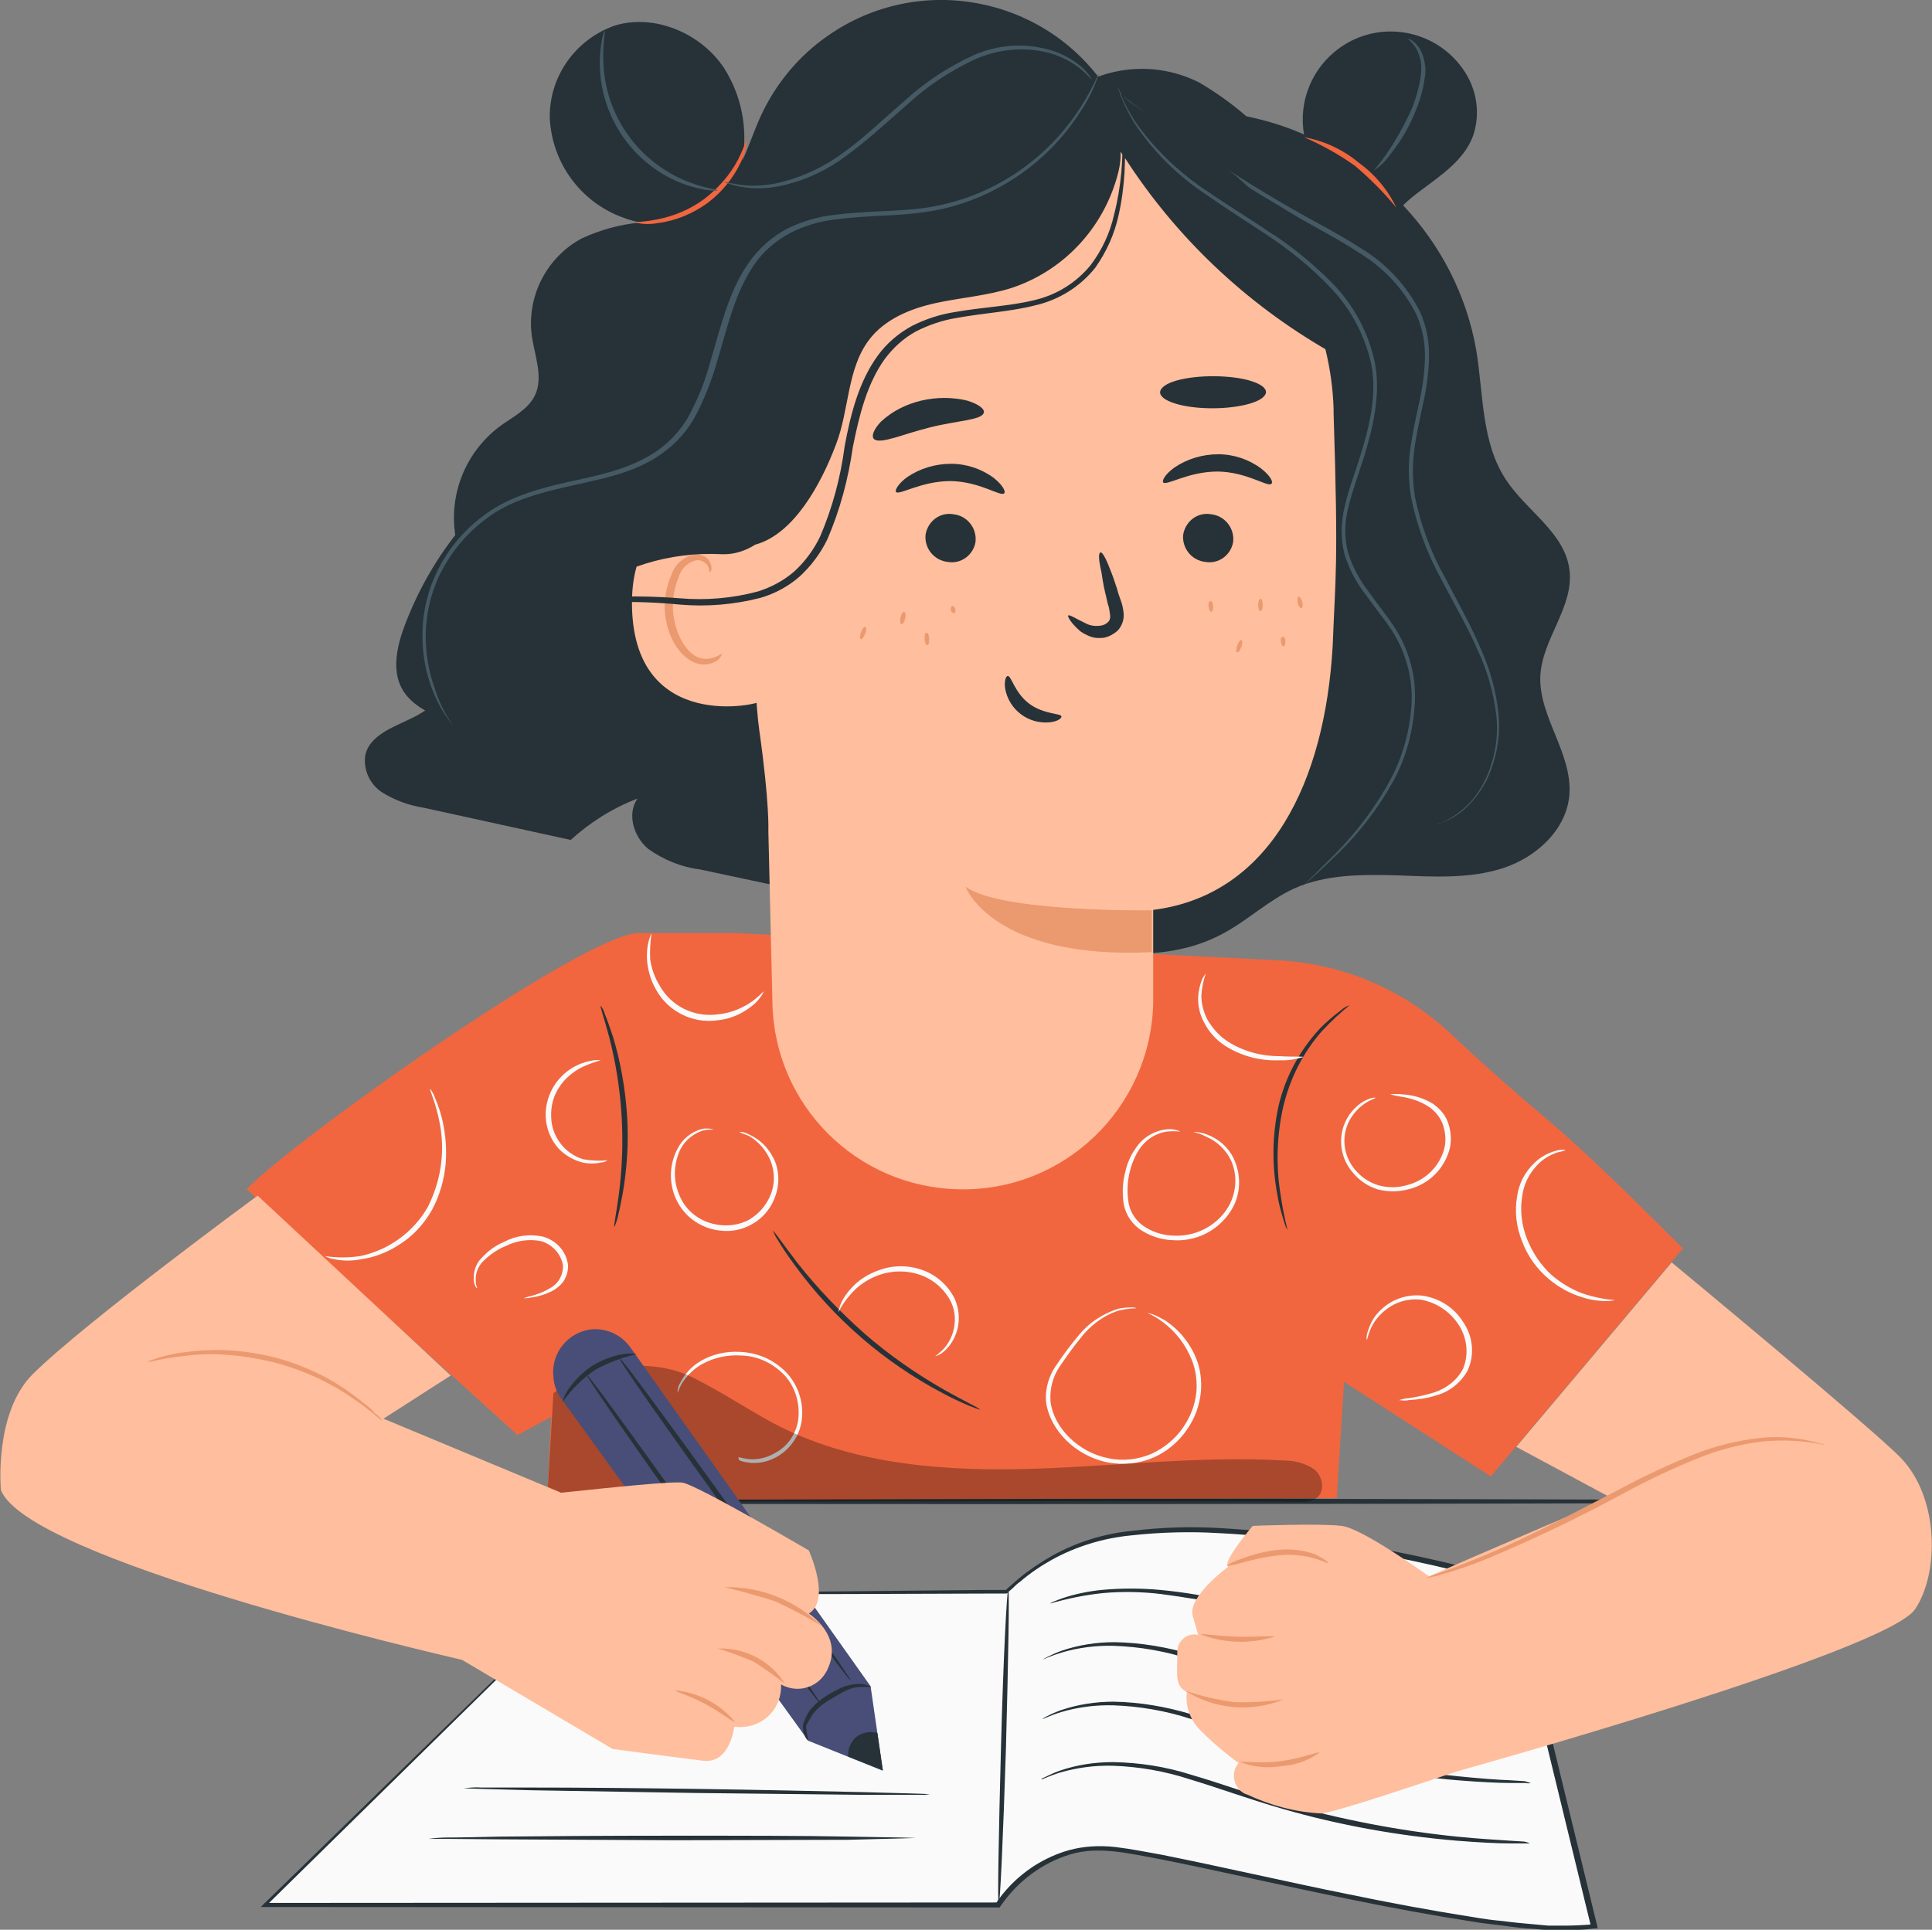 <?xml version="1.0" encoding="UTF-8"?> <svg xmlns="http://www.w3.org/2000/svg" xmlns:xlink="http://www.w3.org/1999/xlink" version="1.1" id="Layer_1" x="0px" y="0px" viewBox="0 0 425.2 424.8" style="enable-background:new 0 0 425.2 424.8;" xml:space="preserve"><rect x="0" y="0" width="425.2" height="424.8" fill="#808080" stroke="none"/> <style type="text/css"> .st0{fill:#263238;} .st1{fill:#F1663F;} .st2{fill:#FAFAFA;} .st3{opacity:0.3;} .st4{fill:#FFBE9D;} .st5{fill:#EB996E;} .st6{fill:#484E77;} .st7{fill:#455A64;} </style> <g id="freepik--Desk--inject-39"> <path class="st0" d="M420.7,330.5c0,0.3-92,0.6-205.5,0.6S9.7,330.9,9.7,330.5s92-0.6,205.5-0.6S420.7,330.3,420.7,330.5z"></path> </g> <g id="freepik--character-1--inject-39"> <path class="st1" d="M340,246c-7.8-6.6-13.9-12-20.8-18.5c-10.3-9.7-23.8-15.4-37.9-16.1l-119.4-6h-21.3 c-12.1,0-77.4,46.7-86.3,56.4l59.6,54.1l7.4-4l-0.9,18.3l173.8-0.4l1.6-25.6l32.3,20.8l42.3-50.2C370.3,275,353.2,257.1,340,246z"></path> <path class="st0" d="M297,221.3c-2.1,1.7-4,3.5-5.9,5.5c-4.3,4.8-7.2,10.6-8.7,16.9c-1.4,6.3-1.6,12.8-0.6,19.1 c0.7,4.9,1.6,7.8,1.5,7.9c-0.4-0.7-0.6-1.4-0.8-2.1c-0.6-1.9-1.1-3.8-1.4-5.7c-1.2-6.5-1.1-13.1,0.3-19.5 c1.5-6.4,4.7-12.3,9.2-17.1c1.4-1.4,2.9-2.7,4.5-3.9C295.7,221.9,296.3,221.5,297,221.3z"></path> <path class="st0" d="M215.7,310.3c-0.8-0.2-1.5-0.5-2.3-0.8c-1.4-0.6-3.5-1.5-5.9-2.8c-12.9-6.8-24-16.4-32.6-28.2 c-1.6-2.2-2.9-4.1-3.7-5.5c-0.5-0.7-0.8-1.4-1.1-2.1c0.2,0,2.1,2.8,5.4,7.1c4.4,5.6,9.4,10.8,14.8,15.6c5.4,4.7,11.3,8.8,17.6,12.4 C212.7,308.7,215.8,310.1,215.7,310.3z"></path> <path class="st2" d="M133.7,255.4c-0.4,0.3-0.9,0.5-1.4,0.5c-1.3,0.3-2.8,0.3-4.1,0c-2-0.5-3.9-1.6-5.3-3.1c-1.7-1.9-2.7-4.4-2.8-7 c-0.1-2.6,0.7-5.1,2.1-7.2c1.2-1.7,2.8-3.1,4.6-4c1.2-0.6,2.5-1,3.9-1.2c1-0.1,1.5,0,1.5,0c-1.7,0.5-3.4,1.1-5,2 c-1.6,1-3.1,2.3-4.1,3.9c-1.3,1.9-1.9,4.2-1.8,6.6c0.1,4.3,3,8.1,7.1,9.3C130.2,255.5,132,255.6,133.7,255.4z"></path> <path class="st2" d="M168.1,218.2c0,0-0.2,0.6-0.8,1.4c-0.9,1.2-2,2.1-3.3,2.9c-1.9,1.2-4,1.9-6.1,2.1c-5.5,0.8-11-2-13.6-6.9 c-1.1-1.9-1.7-4.1-1.9-6.3c-0.1-1.5,0-2.9,0.4-4.4c0.3-1,0.6-1.5,0.6-1.5c-0.3,1.9-0.4,3.8-0.3,5.7c0.3,2.1,1,4,2.1,5.8 c2.5,4.5,7.6,7,12.7,6.3c2.1-0.2,4.1-0.8,5.9-1.8C165.4,220.7,166.8,219.5,168.1,218.2z"></path> <path class="st2" d="M162.7,249.2c0.2,0,0.5,0,0.7,0c0.6,0.1,1.2,0.4,1.8,0.7c2.2,1.1,3.9,2.8,5,5c0.8,1.5,1.1,3.2,1.1,4.8 c0,1.9-0.6,3.8-1.5,5.5c-1.1,1.9-2.6,3.4-4.5,4.4c-2,1.1-4.4,1.6-6.7,1.3c-2.3-0.2-4.5-1.1-6.3-2.5c-1.7-1.3-3-3.1-3.8-5.1 c-1.3-3.4-1.1-7.2,0.6-10.4c1.1-2.2,3.1-3.8,5.5-4.4c0.6-0.1,1.3-0.1,1.9,0c0.4,0.1,0.6,0.2,0.6,0.2c-0.8-0.1-1.7,0-2.5,0.2 c-2.1,0.7-3.9,2.2-4.9,4.2c-1.4,3-1.6,6.5-0.3,9.7c0.7,1.9,1.9,3.5,3.5,4.7c1.7,1.3,3.7,2,5.8,2.2c2.1,0.2,4.2-0.2,6-1.1 c1.7-1,3.1-2.3,4.1-4c1.8-2.9,2-6.4,0.6-9.5c-1-2.1-2.5-3.8-4.5-5C163.5,249.5,162.7,249.3,162.7,249.2z"></path> <path class="st2" d="M162.5,320.8c0-0.1,0.8,0.2,2.2,0.4c2,0.2,4.1-0.3,5.8-1.3c2.7-1.4,4.5-3.9,5.1-6.9c0.6-3.6-0.4-7.4-2.8-10.1 c-2.5-2.7-5.9-4.4-9.6-4.5c-3-0.2-6,0.4-8.7,1.9c-1.8,1-3.3,2.5-4.4,4.2c-0.7,1.2-0.9,2.1-1,2.1c0-0.8,0.2-1.6,0.6-2.2 c1-1.9,2.4-3.5,4.2-4.6c2.7-1.7,5.9-2.4,9.1-2.2c4,0.2,7.7,1.9,10.4,4.9c2.6,3,3.7,7.1,2.9,11c-0.7,3.2-2.8,5.9-5.7,7.4 c-1.9,1-4.2,1.4-6.3,1c-0.6-0.1-1.1-0.2-1.7-0.5C162.6,321,162.5,320.9,162.5,320.8z"></path> <path class="st2" d="M205.8,298.6c0,0,0.5-0.4,1.4-1.2c1.2-1.1,2-2.5,2.5-4c0.7-2.3,0.6-4.7-0.4-6.8c-1.3-2.6-3.5-4.6-6.1-5.7 c-2.7-1.1-5.6-1.3-8.5-0.6c-2.3,0.6-4.4,1.7-6.2,3.3c-1.6,1.5-3,3.3-4,5.3c0.1-0.6,0.3-1.2,0.5-1.8c0.7-1.6,1.7-2.9,2.9-4.1 c1.8-1.8,4.1-3,6.5-3.7c3-0.9,6.3-0.7,9.2,0.5c2.9,1.2,5.3,3.5,6.6,6.3c1,2.4,1.1,5.1,0.2,7.5c-0.6,1.6-1.6,3.1-2.9,4.1 C207,298.1,206.4,298.4,205.8,298.6z"></path> <path class="st2" d="M252.6,289c0.3,0.1,0.7,0.2,1,0.3c0.9,0.3,1.8,0.8,2.7,1.3c3.1,2,5.5,4.9,6.9,8.3c1,2.4,1.3,4.9,1.1,7.5 c-0.3,2.9-1.3,5.8-3,8.2c-1.8,2.7-4.4,4.9-7.3,6.2c-3.2,1.4-6.8,1.8-10.3,1.1c-7-1.4-12.7-7.1-13.5-13.4c-0.2-3,0.7-5.9,2.5-8.3 c1.4-2.1,2.9-4.1,4.5-6c2.3-2.9,5.4-5,8.9-6.1c1-0.2,2-0.3,3-0.3c0.3,0,0.7,0,1,0.2c-1.3,0-2.6,0.2-3.9,0.5 c-3.4,1.1-6.3,3.3-8.5,6.2c-1.4,1.7-2.9,3.8-4.4,6c-1.6,2.3-2.3,5-2.1,7.8c0.7,5.8,6.1,11.2,12.7,12.5c3.2,0.7,6.6,0.3,9.6-1 c2.8-1.3,5.2-3.3,6.9-5.8c1.6-2.3,2.6-4.9,2.9-7.7c0.2-2.4-0.1-4.9-1-7.1c-1.3-3.3-3.5-6.2-6.3-8.3 C253.9,289.5,252.5,289.1,252.6,289z"></path> <path class="st2" d="M262.6,249.2c0,0,0.3,0,0.8,0c0.7,0.1,1.4,0.2,2.1,0.5c2.6,0.9,4.8,2.8,6,5.3c1.8,3.8,1.6,8.2-0.7,11.7 c-2.8,4.3-7.7,6.7-12.8,6.3c-2.6-0.1-5.2-1-7.3-2.5c-2-1.5-3.3-3.8-3.5-6.3c-0.2-2.2-0.1-4.3,0.5-6.4c0.4-1.8,1.2-3.6,2.3-5.1 c1.5-2.3,4-3.8,6.8-4.1c0.7-0.1,1.5,0,2.2,0.2c0.5,0.1,0.7,0.3,0.7,0.3c-0.9-0.1-1.9-0.1-2.9,0c-2.6,0.4-4.8,1.9-6.2,4.1 c-2,3.3-2.8,7.2-2.3,11c0.2,2.2,1.4,4.2,3.1,5.5c1.9,1.4,4.3,2.2,6.7,2.3c4.7,0.3,9.3-1.9,11.9-5.8c2.1-3.2,2.5-7.3,0.9-10.8 c-1.1-2.3-3.1-4.2-5.5-5.2C264.5,249.7,263.6,249.4,262.6,249.2z"></path> <path class="st2" d="M286.8,232.7c-1.7,0.5-3.4,0.8-5.1,0.7c-4.3,0.2-8.5-0.9-12.1-3.2c-2-1.3-3.6-3.1-4.7-5.3 c-0.9-1.7-1.3-3.7-1.2-5.6c0.1-1.3,0.4-2.6,0.9-3.8c0.4-0.8,0.8-1.2,0.8-1.2c-0.6,1.6-0.9,3.2-1,4.9c0,1.8,0.5,3.6,1.3,5.2 c1.1,1.9,2.6,3.6,4.4,4.8c3.4,2.2,7.4,3.3,11.5,3.3C284.8,232.7,286.8,232.5,286.8,232.7z"></path> <path class="st2" d="M305.9,240.9c0.9-0.1,1.8-0.1,2.6,0c2.4,0.1,4.8,0.8,6.9,2.1c1.4,1,2.6,2.3,3.2,3.9c0.7,1.8,0.9,3.9,0.5,5.8 c-1.1,4.5-4.6,8-9.1,9.1c-2.3,0.6-4.6,0.6-6.9,0c-2.1-0.7-3.9-1.9-5.3-3.6c-2.5-2.8-3.3-6.7-2.1-10.3c0.8-2.3,2.4-4.3,4.5-5.5 c0.6-0.3,1.2-0.6,1.8-0.7c0.4-0.1,0.7-0.1,0.7,0c0,0.1-0.9,0.3-2.3,1.2c-1.9,1.3-3.4,3.2-4.1,5.4c-1,3.3-0.2,6.8,2.1,9.4 c1.3,1.5,3,2.6,4.9,3.2c2.1,0.6,4.3,0.6,6.3,0c4.1-1,7.3-4.2,8.3-8.2c0.4-1.8,0.2-3.6-0.4-5.3c-0.6-1.5-1.6-2.7-2.8-3.6 c-1.9-1.3-4.2-2.1-6.5-2.4C307.6,241.3,306.7,241.1,305.9,240.9z"></path> <path class="st2" d="M307.9,308.2c0.7-0.2,1.4-0.4,2.1-0.4c1.9-0.3,3.8-0.7,5.7-1.3c2.7-0.9,5-2.7,6.3-5.2c1.3-3.2,0.9-6.8-1-9.7 c-1.9-2.9-4.9-4.9-8.3-5.5c-2.8-0.3-5.6,0.5-7.8,2.3c-1.5,1.2-2.7,2.7-3.4,4.5c-0.5,1.3-0.6,2.1-0.7,2.1c-0.1-0.7,0-1.4,0.3-2.1 c0.6-2,1.7-3.7,3.3-5c2.3-2,5.4-3,8.5-2.7c3.8,0.5,7.1,2.6,9.1,5.8c2.2,3.2,2.6,7.2,1,10.7c-1.5,2.7-4,4.7-7,5.5 c-1.9,0.6-3.9,0.9-5.9,1C309.3,308.4,308.6,308.3,307.9,308.2z"></path> <path class="st2" d="M355.4,286.2c-0.7,0.2-1.3,0.2-2,0.2c-1.8,0-3.7-0.3-5.4-0.9c-2.6-0.8-5.1-2.2-7.2-4c-2.6-2.2-4.6-5-5.8-8.2 c-1.3-3.2-1.7-6.6-1.1-10c0.4-2.8,1.7-5.3,3.8-7.3c1.3-1.3,3-2.2,4.8-2.7c0.7-0.2,1.4-0.3,2.1-0.1c-0.6,0.2-1.3,0.4-1.9,0.5 c-1.7,0.6-3.2,1.5-4.4,2.8c-1.8,1.9-3,4.3-3.3,6.9c-0.5,3.2-0.1,6.4,1.1,9.4c1.2,3,3,5.7,5.4,7.9c2,1.7,4.3,3.1,6.7,4 C350.6,285.5,352.9,286,355.4,286.2z"></path> <path class="st2" d="M94.7,239.7c0.4,0.6,0.8,1.2,1,1.9c0.8,1.8,1.4,3.7,1.8,5.6c0.6,2.9,0.8,5.8,0.6,8.8c-0.3,3.6-1.3,7.1-3,10.3 c-1.8,3.2-4.3,5.9-7.4,7.8c-2.5,1.6-5.3,2.7-8.2,3.1c-2,0.4-4,0.4-5.9,0c-0.7-0.1-1.4-0.3-2.1-0.7c2.6,0.4,5.2,0.4,7.8,0 c6.2-1.3,11.6-5.2,14.8-10.7c2.9-5.7,3.9-12.1,2.7-18.4C95.9,242.5,94.4,239.8,94.7,239.7z"></path> <path class="st2" d="M115.3,285.8c0,0,0.5-0.3,1.6-0.5c1.4-0.4,2.8-0.9,4.1-1.7c1.9-1,3-3,2.9-5.1c-0.5-2.6-2.4-4.6-4.9-5.3 c-2.6-0.5-5.3-0.1-7.7,1.1c-2,0.8-3.8,2.1-5.3,3.7c-0.9,1.1-1.4,2.5-1.3,4c0,1,0.4,1.5,0.3,1.6c-0.1,0-0.5-0.4-0.7-1.5 c-0.2-1.6,0.2-3.2,1.1-4.5c1.5-1.8,3.3-3.3,5.5-4.2c2.6-1.4,5.6-1.8,8.5-1.2c3,0.8,5.2,3.2,5.6,6.2c0.1,1.3-0.3,2.6-1,3.7 c-0.7,0.9-1.5,1.6-2.5,2.1c-1.4,0.7-2.9,1.2-4.4,1.4C116.5,285.7,115.9,285.8,115.3,285.8z"></path> <g class="st3"> <path d="M289.3,323.5c-2-1.4-4.4-2-6.8-2c-19.3-1.1-38.6,1.5-57.9,1.9s-39.4-1.5-56.2-11.1c-5.3-3-10.4-6.3-15.8-9 c-9.5-4.8-22.9-2.7-30.8,3.4l-1.4,23.7c53.8,0.4,111.8-0.2,165.6,0.2c1.3,0.1,2.6-0.1,3.7-0.8 C291.7,328.4,291.2,325.1,289.3,323.5z"></path> </g> <path class="st0" d="M135.2,270.1c-0.2,0,0.4-2.7,1-7.2c1.5-11.5,0.8-23.2-2.1-34.5c-1.1-4.2-2.1-6.9-1.9-7 c0.4,0.5,0.7,1.1,0.9,1.8c0.5,1.2,1.1,2.9,1.8,5c1.7,5.6,2.7,11.4,3.1,17.3c0.4,5.9,0,11.8-1,17.5c-0.4,2.1-0.8,4-1.1,5.2 C135.7,268.9,135.5,269.5,135.2,270.1z"></path> <path class="st2" d="M128.3,350.8l-69.8,68.4h161.2c0,0,8.5-13.7,24.1-12.5c15.6,1.1,85.8,20.6,106.9,17.1L332.3,348 c0,0-55.8-16.2-87.6-10c-8.8,1.7-16.9,6-23.3,12.2l0,0L128.3,350.8z"></path> <path class="st0" d="M128.3,350.8h1h2.9l11.4-0.1l42.9-0.4l30.4-0.3h4.2h0.5c-0.5,0.2,0,0-0.2,0l0.4-0.4l0.8-0.7l1.6-1.4 c2.3-1.9,4.7-3.5,7.3-5c5.4-3,11.4-4.9,17.6-5.5c6.5-0.8,13.1-1,19.6-0.6c6.9,0.4,13.8,1.1,20.6,2.1c14.6,2.1,29.1,5.2,43.4,9.2 h0.3v0.3c5.8,23.6,12,49.2,18.5,75.9l0.1,0.6h-0.6c-2.2,0.3-4.5,0.4-6.7,0.4h-3.4l-3.4-0.3c-2.2-0.1-4.5-0.4-6.7-0.7 c-2.2-0.3-4.5-0.5-6.8-0.9c-9-1.4-18.2-3.1-27.4-5c-13.9-2.8-27.6-6-41.1-8.7c-6.7-1.2-13.5-3-19.9-1.1c-6.3,1.9-11.7,6-15.4,11.4 l-0.2,0.3h-0.3l-161.3-0.1h-1l0.7-0.7l51.3-50l13.9-13.5l3.6-3.5c0.8-0.8,1.2-1.2,1.2-1.2l-1.2,1.3l-3.6,3.6l-13.8,13.7l-51,50.1 l-0.3-0.7l161.3-0.1l-0.4,0.3c3.8-5.7,9.5-9.9,16.1-11.8c3.3-0.9,6.8-1.1,10.3-0.7c3.4,0.4,6.8,1.1,10.2,1.7 c13.5,2.7,27.2,5.9,41.1,8.7c9.2,1.9,18.3,3.6,27.3,5c2.2,0.4,4.5,0.7,6.7,0.9c2.2,0.3,4.5,0.5,6.7,0.7l3.3,0.3h3.3 c2.2,0,4.4-0.1,6.5-0.3l-0.4,0.7c-6.5-26.7-12.7-52.3-18.5-75.9l0.3,0.4c-14.2-4-28.6-7-43.2-9.2c-7-1-13.8-1.8-20.5-2.1 c-6.5-0.4-13-0.2-19.4,0.5c-6.1,0.6-12,2.4-17.3,5.3c-2.5,1.4-4.9,3-7.1,4.9c-0.6,0.4-1.1,0.9-1.6,1.4l-0.8,0.7l-0.4,0.4 c-0.1,0,0.2,0-0.3,0.1H217l-30.4,0.1l-42.9,0.1h-14.5L128.3,350.8z"></path> <path class="st0" d="M219.8,419.3c-0.3,0,0-15.6,0.5-34.7c0.5-19.2,1.3-34.7,1.6-34.7c0.3,0,0,15.5-0.5,34.7 C220.8,403.8,220.1,419.3,219.8,419.3z"></path> <path class="st0" d="M202.7,404.6c-0.4,0-0.7,0-1.1,0l-3.2,0.1l-11.7,0.3l-38.3,0.1l-38.3-0.2l-11.6-0.1h-3.1c-0.4,0-0.7,0-1.1,0 c1.4-0.2,2.8-0.3,4.2-0.3c2.7,0,6.7-0.1,11.6-0.2c9.8-0.1,23.4-0.2,38.3-0.2c15,0,28.5,0,38.4,0.2l11.6,0.2l3.2,0.1 C201.9,404.6,202.3,404.6,202.7,404.6z"></path> <path class="st0" d="M204.6,395c-0.3,0.1-0.7,0.1-1,0.1h-3h-11l-36.3-0.4l-36.3-0.6l-11-0.3l-3-0.1c-0.3,0-0.7,0-1,0 c1.3-0.2,2.7-0.3,4-0.2c2.6,0,6.3,0,11,0c9.3,0,22.1,0.1,36.3,0.3c14.2,0.2,27,0.5,36.3,0.7l11,0.3l3,0.1 C203.9,395,204.3,395,204.6,395z"></path> <path class="st0" d="M336.7,405.8c-0.4,0-0.7,0-1.1,0h-3.2c-2.8,0-6.8-0.2-11.8-0.6c-13-1.1-25.8-3.4-38.3-7 c-7.3-2.1-14.1-4.6-20.4-6.5c-5.5-1.8-11.2-2.8-17-3c-3.9-0.1-7.8,0.4-11.6,1.5c-2.6,0.8-4,1.6-4.1,1.5s0.3-0.3,1-0.6 c1-0.5,1.9-0.9,3-1.3c3.8-1.3,7.7-1.9,11.7-1.9c5.9,0.1,11.7,1,17.3,2.8c6.3,1.8,13.1,4.4,20.4,6.3c12.4,3.5,25.2,6,38,7.3 c4.9,0.5,8.9,0.7,11.7,0.9l3.2,0.2C336,405.5,336.3,405.6,336.7,405.8z"></path> <path class="st0" d="M336.9,392.5c-0.4,0.1-0.7,0.1-1.1,0c-0.7,0-1.8,0-3.2,0c-2.8,0-6.8-0.2-11.8-0.6c-13-1.1-25.8-3.4-38.3-7 c-7.3-2.1-14.1-4.6-20.4-6.5c-5.5-1.8-11.3-2.8-17.1-3c-3.9-0.1-7.8,0.4-11.5,1.5c-2.6,0.8-4,1.6-4.1,1.5c0.3-0.2,0.6-0.4,1-0.6 c1-0.5,1.9-0.9,3-1.3c3.8-1.3,7.7-1.9,11.7-1.9c5.8,0.1,11.6,1.1,17.2,2.8c6.3,1.8,13.1,4.4,20.4,6.3c12.4,3.5,25.2,6,38,7.3 c4.9,0.5,9,0.8,11.7,0.9l3.2,0.2C336.1,392.3,336.5,392.4,336.9,392.5z"></path> <path class="st0" d="M336.9,379.4c-0.4,0-0.7,0-1.1,0c-0.7,0-1.8,0-3.2,0c-2.8,0-6.8-0.2-11.8-0.6c-13-1.1-25.8-3.4-38.3-7 c-7.4-2.1-14.1-4.7-20.4-6.5c-5.5-1.8-11.2-2.8-17-3c-3.9-0.1-7.8,0.4-11.5,1.5c-2.6,0.8-4,1.5-4,1.5c0-0.1,0.3-0.2,1-0.6 c1-0.5,1.9-0.9,3-1.3c3.8-1.3,7.7-1.9,11.7-1.9c5.9,0.1,11.7,1.1,17.3,2.8c6.3,1.8,13.1,4.4,20.4,6.3c12.4,3.5,25.2,6,38,7.3 c4.9,0.5,9,0.7,11.7,0.9l3.2,0.2C336.1,379.1,336.5,379.2,336.9,379.4z"></path> <path class="st0" d="M311.1,357.3c0,0-0.3,0.1-0.8,0.2c-0.8,0.2-1.6,0.3-2.3,0.4c-2.9,0.4-5.8,0.5-8.7,0.4 c-7.4-0.1-17.4-2.1-28.3-4.7c-5.1-1.2-10.3-2-15.5-2.7c-4.2-0.5-8.5-0.6-12.8-0.2c-3.9,0.4-7.8,1.2-11.6,2.3c0,0,0.2-0.2,0.7-0.4 c0.5-0.2,1.2-0.5,2.1-0.8c2.7-0.9,5.6-1.5,8.5-1.8c4.3-0.4,8.7-0.4,13,0c5.3,0.5,10.5,1.4,15.6,2.6c10.9,2.5,20.8,4.7,28.1,5 c2.9,0.2,5.8,0.2,8.6,0C308.8,357.4,310,357.3,311.1,357.3z"></path> <path class="st4" d="M418.4,321c-5.9-6.2-50.5-43.1-50.5-43.1l-34.2,40.6l21,11.3c-1.7,0.5-31.3,13.3-40.2,17.2 c-4.8-3.4-15.3-10.6-19.2-11.1c-5.1-0.6-19.6,0-19.6,0s-6.9,8.1-5.4,9c0,0-9,6.6-7.8,10.8l1.2,4.2c-2-0.5-4,0.8-4.5,2.8 c-0.1,0.4-0.1,0.9-0.1,1.3c0,4.9-0.6,7,2.1,8.5c-0.4,3.3,0.9,6.5,3.3,8.7c2.5,2.5,5.2,4.8,8.1,6.9c-1.6,1.8-1.3,4.6,0.5,6.2 c0.4,0.3,0.8,0.6,1.3,0.7c5.1,2.4,10.6,3.9,16.3,4.2c2.5,0,22.6-6.8,30.1-9.3c0,0,94.6-26.3,100.7-35.7 C426.8,346.3,426.8,329.8,418.4,321z"></path> <path class="st5" d="M401.6,318.1c-4.5-1-9.1-1.2-13.6-0.8c-4.9,0.6-9.7,1.8-14.3,3.7c-5.7,2.3-11.2,4.9-16.5,7.8 c-9.8,5.3-19.8,10.1-30.1,14.4c-4,1.6-7.3,2.7-9.6,3.3c-1.1,0.4-2.1,0.6-2.7,0.7c-0.3,0.1-0.6,0.2-1,0.2c1.1-0.5,2.3-0.9,3.5-1.3 c2.3-0.8,5.5-2.1,9.4-3.7c7.9-3.2,18.3-8.6,29.8-14.6c5.4-2.9,11-5.5,16.7-7.8c4.7-1.8,9.6-3,14.6-3.5c3.4-0.3,6.8-0.1,10.1,0.6 c0.9,0.2,1.8,0.4,2.7,0.7C401,317.8,401.3,317.9,401.6,318.1z"></path> <path class="st5" d="M292.3,344.1c0,0.1-1.2-0.5-3.2-1.1c-2.6-0.7-5.2-0.9-7.9-0.6c-2.7,0.3-5.3,0.9-7.9,1.6 c-1.1,0.4-2.2,0.6-3.3,0.7c0.9-0.7,2-1.2,3.1-1.5c2.6-1,5.3-1.7,8-2c2.8-0.3,5.6,0,8.2,0.9C291.4,343.1,292.5,344,292.3,344.1z"></path> <path class="st5" d="M280.5,360.3c-5.3,1.6-11,1.5-16.2-0.5c0-0.3,3.7,0.4,8.1,0.5C276.8,360.4,280.4,360,280.5,360.3z"></path> <path class="st5" d="M282.5,374.1c-7.1,2.9-15.2,2.2-21.6-1.9c3.5,1.2,7.1,2,10.7,2.5C275.2,374.8,278.9,374.6,282.5,374.1z"></path> <path class="st5" d="M290.4,385.8c-2.5,1.8-5.4,2.8-8.5,3c-3,0.5-6.1,0.2-8.9-0.9c0-0.3,4,0.4,8.8-0.2 C286.5,387.1,290.2,385.5,290.4,385.8z"></path> <path class="st6" d="M123.7,308.1l54.2,75.1l16.4,6.6l-2.7-18.6l-52.8-74.5c-1.9-2.7-4.9-4.2-8.2-4.1h-0.2 c-5.3,0.5-9.2,5.2-8.6,10.5C121.9,304.9,122.5,306.6,123.7,308.1z"></path> <path class="st0" d="M123.9,308.5c-0.1,0,0.2-1.2,1.2-2.7c1.4-2,3.2-3.8,5.2-5.1c2.1-1.3,4.4-2.2,6.8-2.6c1-0.2,2-0.2,3,0 c-3.2,0.7-6.3,1.9-9.2,3.5C128.2,303.5,125.8,305.8,123.9,308.5z"></path> <path class="st0" d="M177.9,383.2c0,0-0.3-0.2-0.6-0.7c-0.4-0.7-0.6-1.6-0.6-2.4c0-0.3,0.1-0.6,0.2-0.9l0.3-0.8 c0.3-0.6,0.5-1.1,0.9-1.7c0.9-1.2,2-2.2,3.2-3c1.2-0.8,2.4-1.5,3.7-2.1c1.1-0.5,2.3-0.8,3.5-0.9c2.1-0.1,3.2,0.6,3.2,0.7 c-1-0.1-2.1-0.1-3.1,0c-1.1,0.2-2.1,0.5-3.1,1.1c-1.1,0.6-2.3,1.3-3.6,2.1c-1.1,0.7-2.1,1.6-3,2.7c-0.3,0.5-0.6,1-0.9,1.5l-0.4,0.7 c-0.1,0.2-0.2,0.4-0.2,0.6C177.5,381.1,177.7,382.2,177.9,383.2z"></path> <path class="st0" d="M180.8,375.4c-0.3,0.2-12-16-26.3-36.1c-14.3-20.1-25.7-36.5-25.4-36.7c0.3-0.2,12,16,26.3,36.1 S181,375.3,180.8,375.4z"></path> <path class="st0" d="M187.2,369.9c-0.3,0.2-11.9-15.6-25.9-35.2c-14.1-19.6-25.4-35.6-25-35.8c0.3-0.2,11.9,15.6,25.9,35.1 C176.2,353.7,187.4,369.7,187.2,369.9z"></path> <path class="st0" d="M193.1,381.5c-1.6-0.5-3.4-0.1-4.7,0.9c-1.2,1.1-1.9,2.7-1.7,4.3l7.6,3L193.1,381.5z"></path> <path class="st4" d="M178,355.2c5-3,0-13.9,0-13.9s-24.2-14.2-27.7-14.9c-2-0.4-15.4,1-26.8,2.2l-39.1-16.3l14.8-9.5l-42.5-39.6 c0,0-38,27.9-49.5,39.3c-8.6,8.6-7,25.5-7,25.5c5.8,15.2,95.1,35.9,101.5,37.4l33.1,19.6c0,0,14.1,1.9,20,2.6 c5.9,0.7,6.8-7.5,6.8-7.5c4.9,0.7,9.5-2.6,10.2-7.5c0.1-0.6,0.1-1.2,0.1-1.8c3.5,2,7.9,0.8,9.9-2.7c0.1-0.2,0.3-0.5,0.4-0.8 C185.6,360,178,355.2,178,355.2z"></path> <path class="st5" d="M84.1,312.7c-0.1,0.2-2.3-2.1-6.5-4.9c-2.4-1.7-4.9-3.1-7.6-4.4c-3.2-1.5-6.6-2.7-10.1-3.6 c-3.5-0.8-7-1.4-10.6-1.6c-2.9-0.2-5.8-0.1-8.8,0.3c-5,0.5-7.9,1.5-8,1.3c0.7-0.4,1.4-0.6,2.1-0.8c0.8-0.3,1.7-0.5,2.5-0.7 c1-0.2,2.1-0.5,3.4-0.6c2.9-0.4,5.8-0.6,8.7-0.5c3.6,0.1,7.3,0.7,10.8,1.5c3.6,0.9,7,2.2,10.3,3.8c2.7,1.3,5.2,2.9,7.6,4.7 c1,0.7,1.9,1.5,2.7,2.1c0.7,0.5,1.3,1.1,1.9,1.8C83.2,311.6,83.7,312.1,84.1,312.7z"></path> <path class="st5" d="M172.7,370.6c-2.2-1.7-4.5-3.3-6.8-4.8c-2.6-1.1-5.2-2.1-7.9-2.9C164,362.7,169.6,365.6,172.7,370.6 L172.7,370.6z"></path> <path class="st5" d="M180.8,357.9c-3.3-2-6.7-3.8-10.2-5.4c-3.7-1.2-7.4-2.2-11.1-3.1C167.4,349.2,175.1,352.3,180.8,357.9 L180.8,357.9z"></path> <path class="st5" d="M161.7,379c-0.2,0.3-2.8-1.9-6.3-3.8s-6.8-2.8-6.8-3.1C153.7,372.6,158.5,375.1,161.7,379L161.7,379z"></path> <path class="st0" d="M339,148.8c0.4-8.2,7.5-15.3,6.4-23.4c-1-8.1-9.4-12.9-13.9-19.7c-5.5-8.2-5-18.9-6.6-28.6 c-2.1-12-7.7-23-16.1-31.9c1.3-1.3,2.7-2.4,4.2-3.5c4.4-3.3,9.3-6.6,11.2-11.8c1.7-5,0.8-10.5-2.3-14.8c-6.2-8.7-18.3-10.8-27-4.6 c-6.1,4.3-9.2,11.8-7.9,19.1c-4.1-1.8-8.3-3.1-12.7-4c-3.2-2.8-6.6-5.2-10.3-7.4c-11-5.6-24.3-3.3-32.8,5.5 c-2.3,9.4-4.8,18.8-7.1,28.3l-82.3,53.7c-8.2-3-17.5,1.6-23,8.5c-5.5,6.8-8.1,15.3-11.5,23.3c-3.4,7.9-8.1,16.1-15.9,20.2 c-4.2,2.2-9.9,3.8-11,8.5c-0.5,3.3,1,6.5,3.8,8.3c2.8,1.7,5.8,2.8,9,3.3l32.4,7.1c4.3-3.9,9.2-7,14.7-9.1 c-2.4,3.4-0.8,8.5,2.4,11.1c3.4,2.4,7.3,4,11.4,4.5l71.3,15.2c14.5,3.1,30.3,6,43.4-0.9c5.6-2.9,10.3-7.5,16-10.1 c7.1-3.2,15.1-3.1,22.9-2.9c7.7,0.3,15.7,0.8,23.1-1.6c7.4-2.4,14.1-8.6,14.6-16.3C346,165.7,338.6,157.7,339,148.8z"></path> <path class="st1" d="M307.3,45.7c-2.7-3.3-5.8-6.4-9.1-9.2c-3.5-2.5-7.3-4.6-11.2-6.3c4.4,0.8,8.5,2.7,11.9,5.5 C302.5,38.3,305.4,41.7,307.3,45.7z"></path> <path class="st7" d="M309.8,8.5c0,0,0.5,0,1.2,0.6c1,0.8,1.7,1.8,2.1,3c0.6,1.7,0.8,3.6,0.4,5.4c-0.3,2.2-0.9,4.3-1.7,6.3 c-1.4,3.7-3.4,7.2-5.9,10.3c-0.9,1.3-2.1,2.5-3.5,3.4c3.5-4.2,6.3-9,8.5-14c1.5-4.2,2.5-8.3,1.5-11.1C312,10.9,311.1,9.6,309.8,8.5 z"></path> <path class="st4" d="M293.5,90.9c0-0.3,0-0.7,0-1c-1.2-34.7-30.2-62.5-64.9-61.3c-1.7,0-3.4,0.1-5.1,0.3c-2.7,0.2-5.4,0.6-8.1,1 c-30,5.5-51.2,32.7-50.7,63.2c0.3,24.8,1,57.9,2.4,67.6c2.3,16.3,2,22.2,2,22.2l0.9,38c0.5,22.4,18.5,40.4,40.9,40.9l0,0 c23.1,0.6,42.3-17.7,42.9-40.9c0-0.3,0-0.6,0-1v-19.6c25.9-3.3,37.8-28.3,39.5-58.1C293.9,126.4,294.6,125.2,293.5,90.9z"></path> <path class="st4" d="M166.2,114.5c-0.7-0.3-27.8-8.5-27.1,19.3c0.7,27.7,28.3,21.3,28.4,20.5C167.5,153.5,166.2,114.5,166.2,114.5z "></path> <path class="st5" d="M158.8,143.9c-0.1,0-0.5,0.4-1.3,0.7c-1.1,0.5-2.4,0.6-3.6,0.2c-3-1-5.5-5.6-5.8-10.6c-0.1-2.4,0.3-4.8,1.2-7 c0.5-1.8,1.8-3.2,3.6-3.8c1.1-0.3,2.3,0.2,2.9,1.2c0.4,0.8,0.2,1.3,0.4,1.4c0.1,0,0.6-0.5,0.3-1.6c-0.2-0.7-0.6-1.3-1.1-1.7 c-0.8-0.5-1.7-0.8-2.7-0.6c-2.3,0.5-4.2,2.2-4.9,4.4c-1.1,2.4-1.6,5.1-1.5,7.8c0.3,5.6,3.3,10.7,7.3,11.8c1.5,0.4,3.1,0.1,4.4-0.8 C158.7,144.6,158.9,144,158.8,143.9z"></path> <path class="st0" d="M279.8,106.5c-0.8,0.8-5.3-2.6-11.8-2.7c-6.5,0-11.3,3.2-12,2.4c-0.3-0.4,0.4-1.8,2.5-3.3 c2.8-1.9,6.2-2.9,9.6-2.9c3.4,0,6.7,1.1,9.4,3.1C279.6,104.7,280.3,106.2,279.8,106.5z"></path> <path class="st0" d="M221,108.6c-0.8,0.8-5.3-2.6-11.8-2.7c-6.5,0-11.3,3.2-12,2.4c-0.3-0.3,0.4-1.8,2.5-3.3 c2.8-1.9,6.2-2.9,9.6-2.9c3.4,0,6.7,1.1,9.4,3.1C220.7,106.8,221.4,108.2,221,108.6z"></path> <path class="st0" d="M216.5,90.9c-0.5,1.6-6,1.7-11.9,3.2c-6,1.5-10.7,3.7-12.2,2.6c-0.7-0.6-0.2-2.1,1.5-3.9 c2.5-2.3,5.5-3.8,8.8-4.6c3.4-0.8,6.9-0.8,10.2,0C215.5,89,216.8,90.1,216.5,90.9z"></path> <path class="st0" d="M278.3,87.1c-1.4,1.9-7.7,3.1-13.9,2.7s-10.2-2.3-8.8-4.2c1.4-2,7.7-3.1,13.9-2.7 C275.8,83.3,279.8,85.2,278.3,87.1z"></path> <path class="st0" d="M233.6,157.7c0.1,0.4-0.8,1.1-2.5,1.3c-4.8,0.5-9.1-2.8-9.9-7.5c-0.2-1.7,0.2-2.7,0.6-2.7 c0.8,0,1.5,3.7,4.7,6.1S233.5,157,233.6,157.7z"></path> <path class="st5" d="M253.5,200.4c0,0-33.2,0.5-41-5.2c0,0,5.9,16.1,41,14.4V200.4z"></path> <path class="st0" d="M242.2,121.6c0.4-0.1,1.2,1.3,2.1,3.7c0.5,1.2,1,2.6,1.5,4.2c0.2,0.8,0.5,1.7,0.8,2.5c0.4,1,0.6,2,0.7,3.1 c0.1,1.4-0.4,2.7-1.3,3.7c-0.9,0.8-2,1.4-3.1,1.6c-1,0.1-2,0.1-3-0.3c-0.8-0.3-1.5-0.7-2.1-1.1c-2.1-1.8-2.9-3.3-2.7-3.5 c0.2-0.3,1.7,0.7,3.8,1.7c1.1,0.6,2.3,0.7,3.5,0.5c0.6-0.1,1.1-0.4,1.5-0.8c0.4-0.4,0.5-1,0.4-1.6c-0.1-0.8-0.2-1.6-0.5-2.4 c-0.2-0.9-0.4-1.8-0.6-2.6c-0.4-1.6-0.6-3.2-0.8-4.4C241.8,123.3,241.7,121.8,242.2,121.6z"></path> <path class="st5" d="M198.4,137.4c-0.3,0-0.4-0.7-0.2-1.5s0.5-1.3,0.8-1.2s0.4,0.7,0.2,1.5C199,137,198.6,137.5,198.4,137.4z"></path> <path class="st5" d="M210,135c-0.3,0-0.6-0.2-0.7-0.6c-0.1-0.4,0-0.9,0.2-1s0.6,0.2,0.7,0.6C210.4,134.5,210.2,134.9,210,135z"></path> <path class="st5" d="M204.1,142c-0.3,0-0.6-0.5-0.6-1.3s0-1.4,0.4-1.4c0.4,0,0.5,0.5,0.6,1.3C204.5,141.4,204.4,142,204.1,142z"></path> <path class="st5" d="M189.5,140.7c-0.3,0-0.3-0.8,0-1.5c0.3-0.7,0.6-1.3,0.9-1.2c0.3,0.1,0.3,0.8,0,1.5 C190.1,140.2,189.7,140.8,189.5,140.7z"></path> <path class="st5" d="M266.6,134.7c-0.3,0-0.5-0.5-0.6-1.1s0-1.2,0.4-1.3c0.4,0,0.5,0.5,0.6,1.1C267,134.1,266.8,134.7,266.6,134.7z "></path> <path class="st5" d="M277.4,134.5c-0.3,0-0.5-0.6-0.5-1.3s0.2-1.4,0.5-1.4s0.5,0.6,0.5,1.4S277.7,134.5,277.4,134.5z"></path> <path class="st5" d="M286.4,133.9c-0.3,0-0.6-0.5-0.8-1.2c-0.1-0.7,0-1.4,0.2-1.4c0.2,0,0.6,0.5,0.8,1.2 C286.8,133.2,286.6,133.9,286.4,133.9z"></path> <path class="st5" d="M272.3,143.6c-0.3,0-0.3-0.7,0-1.5c0.3-0.7,0.6-1.3,0.9-1.2c0.3,0.1,0.3,0.7,0,1.5S272.5,143.7,272.3,143.6z"></path> <path class="st5" d="M282.5,142.3c-0.3,0-0.5-0.4-0.6-1c-0.1-0.6,0-1.1,0.4-1.1c0.4,0,0.6,0.4,0.6,1S282.7,142.3,282.5,142.3z"></path> <path class="st7" d="M316.3,181.5c2.5-0.9,4.7-2.4,6.6-4.2c2.2-2.2,3.8-4.9,4.9-7.8c1.4-3.9,2-8,1.5-12.1c-0.6-5-2-9.8-4.1-14.3 c-2.1-4.9-5.1-10-7.9-15.4c-3.1-5.6-5.4-11.7-6.7-18c-0.6-3.4-0.7-6.8-0.3-10.2c0.4-3.4,1.2-6.9,1.9-10.3c0.8-3.4,1.3-6.8,1.4-10.2 c0.1-3.3-0.5-6.6-1.8-9.6c-2.8-5.7-7.2-10.4-12.6-13.7c-5-3.3-10.3-5.9-14.9-8.7c-4.7-2.8-9-5.4-12.9-7.9 c-7.7-5.1-13.8-9.5-17.8-12.7c-2.1-1.6-3.6-2.8-4.7-3.7l-1.2-1c-0.3-0.2-0.4-0.4-0.4-0.4c0,0,0.2,0,0.4,0.3l1.2,0.9l4.8,3.5 c4.2,3,10.2,7.4,18,12.3c3.9,2.5,8.2,5.1,12.9,7.8c4.7,2.7,9.9,5.3,15,8.6c5.6,3.4,10.1,8.3,13,14.1c1.4,3.2,2,6.6,1.9,10.1 c-0.1,3.5-0.6,7-1.4,10.4c-0.7,3.4-1.5,6.8-1.9,10.2c-0.4,3.3-0.3,6.6,0.2,9.9c1.3,6.2,3.5,12.2,6.6,17.7 c2.8,5.4,5.7,10.5,7.8,15.5c2.1,4.6,3.5,9.6,4,14.6c0.4,4.2-0.2,8.4-1.7,12.4c-1.1,3-2.9,5.7-5.1,7.9c-1.4,1.4-3.1,2.5-4.9,3.3 c-0.5,0.2-1,0.4-1.5,0.5L316.3,181.5z"></path> <path class="st0" d="M296,74.9c-5.7-17.8-17.5-33.1-33.4-43.1l-19.5-13C229.4-1,202.1-6,182.3,7.8c-6.4,4.4-11.5,10.5-14.8,17.6 c-1.5,3.2-2.6,6.7-4.1,9.9c1.2-7.1-0.2-14.3-4.1-20.4c-5.1-7.6-15.2-11.9-23.9-9.3c-8.7,3-14.6,11.2-14.4,20.5 c0.5,9.2,6,17.3,14.4,21.1c1.8,0.8,3.6,1.4,5.5,1.8c-4.5,0.4-8.8,1.6-12.9,3.5c-7.6,4.1-12,12.5-11,21.1c0.6,4.6,2.7,9.4,0.7,13.5 c-1.6,3.2-5.1,4.8-7.9,6.9c-7.3,5.6-11,14.7-9.6,23.8c-4.7,6-8.4,12.7-11.1,19.8c-6.8,17.8,6.6,18.6,10.7,22.5l24.5-25.4 c3.2-1.3,6.7-2,10.1-2.1c5.1-0.2,10.2,0,15.3,0.5c5.9,0.5,11.9,0,17.7-1.5c3.1-0.9,6.1-2.5,8.6-4.7c2.5-2.3,4.6-5.1,6.1-8.2 c2.8-6.5,4.6-13.3,5.6-20.3c1.4-7,3.1-13.8,6.9-19.2c1.9-2.6,4.3-4.8,7.1-6.3c2.8-1.4,5.7-2.4,8.8-2.9c6-1.1,12-1.4,17.4-2.8 c5.2-1.2,9.8-4.1,13.1-8.2c2.5-3.5,4.3-7.5,5.2-11.7c0.7-3.1,1.1-6.3,1.3-9.5c0-1.1,0.1-2.1,0.1-3c11.2,17.4,26.5,31.9,44.5,42.3 c1.4,0.8,3.5,1.3,4.2,0C296.5,76.4,296.4,75.6,296,74.9z M246.8,37.8c-0.3,3.2-0.8,6.3-1.6,9.4c-0.9,4.1-2.7,7.9-5.2,11.2 c-3.2,3.9-7.6,6.6-12.5,7.7c-5.3,1.3-11.2,1.5-17.4,2.6c-3.2,0.5-6.3,1.5-9.3,3c-3,1.6-5.7,3.9-7.7,6.7c-4.1,5.7-5.9,12.8-7.2,19.8 c-0.9,6.9-2.7,13.6-5.4,19.9c-1.4,2.9-3.3,5.5-5.7,7.7c-2.3,2-5.1,3.5-8,4.4c-5.6,1.5-11.4,2-17.2,1.5c-5.1-0.4-10.3-0.5-15.4-0.3 c-2.9,0.2-5.7,0.7-8.5,1.6l1.6-1.3c9-6.9,20.2-10.3,31.6-9.7c2.6,0.1,5.1-0.7,7.3-2.1l0,0c8.5-2.3,14.5-13.3,17.8-22.1 c2.9-7.5,2.4-16.5,7.2-22.9c3.5-4.7,9.3-7,14.8-8.2c5.5-1.2,11.4-1.6,16.9-3.4c11.7-4,20.4-13.7,23.3-25.7c0.3-1.4,0.5-2.8,0.4-4.2 c0.1,0.2,0.3,0.4,0.4,0.6C247,35.1,246.9,36.4,246.8,37.8z"></path> <path class="st7" d="M99.6,159.6c-0.1-0.1-0.3-0.3-0.4-0.5c-0.2-0.3-0.6-0.8-1-1.4c-1.3-1.9-2.3-3.9-3.1-6c-1.3-3.4-2-7-2.1-10.6 c-0.2-4.8,0.7-9.6,2.6-14c2.3-5.3,6-10,10.7-13.5c5-3.9,11.6-5.9,18.3-7.4c6.7-1.5,14.1-2.8,20.2-7.1c3.1-2.2,5.6-5.1,7.3-8.5 c1.8-3.5,3.2-7.1,4.2-10.9c2.3-7.6,4-15.5,8.5-21.9c2.2-3.1,5.1-5.7,8.5-7.5c3.3-1.6,6.7-2.6,10.3-3c7-0.9,13.6-0.7,19.7-1.5 c5.6-0.8,11.1-2.5,16.1-5.2c9.3-4.9,16.8-12.8,21.4-22.3c0.3-0.6,0.5-1.2,0.8-1.6c0.1-0.2,0.2-0.4,0.3-0.5c-1,2.9-2.3,5.7-4,8.2 c-4.5,7.1-10.7,12.9-18.1,16.9c-5.1,2.8-10.6,4.6-16.3,5.4c-6.2,0.9-12.8,0.7-19.6,1.6c-3.5,0.4-6.9,1.4-10,3c-3.2,1.7-6,4.1-8,7.1 c-4.2,6.1-5.9,14-8.2,21.6c-1.1,3.8-2.6,7.6-4.4,11.1c-1.8,3.5-4.4,6.5-7.7,8.8c-6.3,4.5-13.9,5.6-20.6,7.2 c-6.7,1.5-13.1,3.3-18,7.1c-4.6,3.4-8.2,7.9-10.6,13.1c-1.9,4.3-2.8,8.9-2.7,13.6c0.1,3.5,0.7,7.1,1.9,10.4 C96.5,154.3,97.9,157.1,99.6,159.6z"></path> <path class="st0" d="M260.4,117.7c-0.3,3,1.9,5.7,4.9,6c2.9,0.5,5.6-1.5,6.1-4.4c0,0,0-0.1,0-0.1c0.3-3-1.9-5.7-4.9-6 C263.6,112.7,260.9,114.7,260.4,117.7C260.4,117.6,260.4,117.7,260.4,117.7z"></path> <path class="st0" d="M203.7,117.7c-0.3,3,1.9,5.7,4.9,6c2.9,0.5,5.6-1.5,6.1-4.4c0,0,0-0.1,0-0.1c0.3-3-1.9-5.7-4.9-6 C206.9,112.7,204.2,114.7,203.7,117.7C203.7,117.6,203.7,117.7,203.7,117.7z"></path> <path class="st1" d="M164.4,30.9c-0.1,1.6-0.6,3.2-1.3,4.7c-1.7,3.6-4.2,6.7-7.4,9.1c-3.2,2.3-6.9,3.9-10.9,4.4 c-1.6,0.3-3.3,0.3-4.9-0.1c0-0.2,1.9-0.1,4.7-0.7c3.7-0.7,7.3-2.2,10.4-4.5c3-2.3,5.6-5.2,7.4-8.6 C163.7,32.6,164.2,30.9,164.4,30.9z"></path> <path class="st7" d="M158,41.9c-0.6,0.1-1.3,0.1-1.9,0c-1.8-0.2-3.5-0.7-5.1-1.2c-11.4-4-19-14.8-19-26.9c0-1.8,0.2-3.5,0.5-5.2 c0.1-0.6,0.3-1.3,0.6-1.9c0.2,0-0.5,2.7-0.3,7.1c0.4,11.6,7.7,21.9,18.6,26.2C155.2,41.5,158,41.7,158,41.9z"></path> <path class="st7" d="M240.2,17.5c0,0-0.8-1-2.6-2.5c-2.6-2-5.6-3.3-8.8-3.8c-4.8-0.8-9.7-0.1-14.1,1.8c-5.4,2.5-10.4,5.8-14.8,9.8 c-4.8,4.2-9.2,8.3-13.8,11.6c-4,3-8.5,5.1-13.3,6.3c-3.2,0.8-6.6,1-9.9,0.4c-0.9-0.2-1.8-0.4-2.6-0.7c-0.6-0.2-0.9-0.3-0.9-0.4 c0,0,1.2,0.3,3.6,0.7c3.2,0.4,6.5,0.1,9.7-0.8c4.7-1.3,9-3.4,12.9-6.3c4.5-3.2,8.8-7.4,13.7-11.6c4.5-4.1,9.6-7.4,15.1-9.9 c4.6-2,9.7-2.6,14.6-1.6c3.3,0.6,6.4,2,9,4.2c0.7,0.6,1.3,1.3,1.8,2C240.1,17.2,240.3,17.4,240.2,17.5z"></path> <path class="st7" d="M246.1,19.3c0.3,0.6,0.6,1.3,0.8,2c0.8,1.9,1.8,3.7,2.9,5.4c4.3,6.2,9.9,11.5,16.2,15.6 c3.9,2.7,8.5,5.5,13.1,8.6c5.1,3.2,9.8,7.1,14.1,11.4c4.7,4.8,8,10.9,9.4,17.6c1.3,7-0.4,14.3-2.6,21.3c-1.1,3.5-2.4,6.9-3.2,10.3 c-0.9,3.3-1,6.8-0.1,10.2c1,3.2,2.6,6.1,4.7,8.8c1.9,2.7,4,5.2,5.7,7.9c3.3,5.2,4.8,11.4,4.2,17.5c-0.4,5.3-1.8,10.5-4.2,15.2 c-3.6,6.7-8.3,12.8-13.9,18c-1.9,1.9-3.5,3.3-4.5,4.2l-1.2,1.1c-0.3,0.2-0.4,0.3-0.4,0.3c0.1-0.1,0.2-0.3,0.4-0.4l1.1-1.1l4.4-4.4 c5.4-5.3,10-11.4,13.5-18.1c2.3-4.6,3.7-9.7,4.1-14.9c0.5-5.9-1-11.9-4.2-16.9c-1.7-2.6-3.8-5.1-5.7-7.8c-2.1-2.7-3.8-5.8-4.8-9.1 c-0.9-3.5-0.8-7.2,0.1-10.7c0.8-3.6,2.1-6.9,3.2-10.4c2.2-6.9,3.9-14,2.6-20.7c-1.4-6.4-4.6-12.4-9.2-17.1 c-4.1-4.3-8.8-8.1-13.8-11.4c-4.7-3.1-9.1-5.9-13.1-8.7c-6.4-4.2-11.9-9.6-16.1-16c-1.1-1.8-2-3.6-2.8-5.5 c-0.3-0.7-0.4-1.2-0.5-1.5C246.1,19.7,246.1,19.5,246.1,19.3z"></path> </g> </svg> 